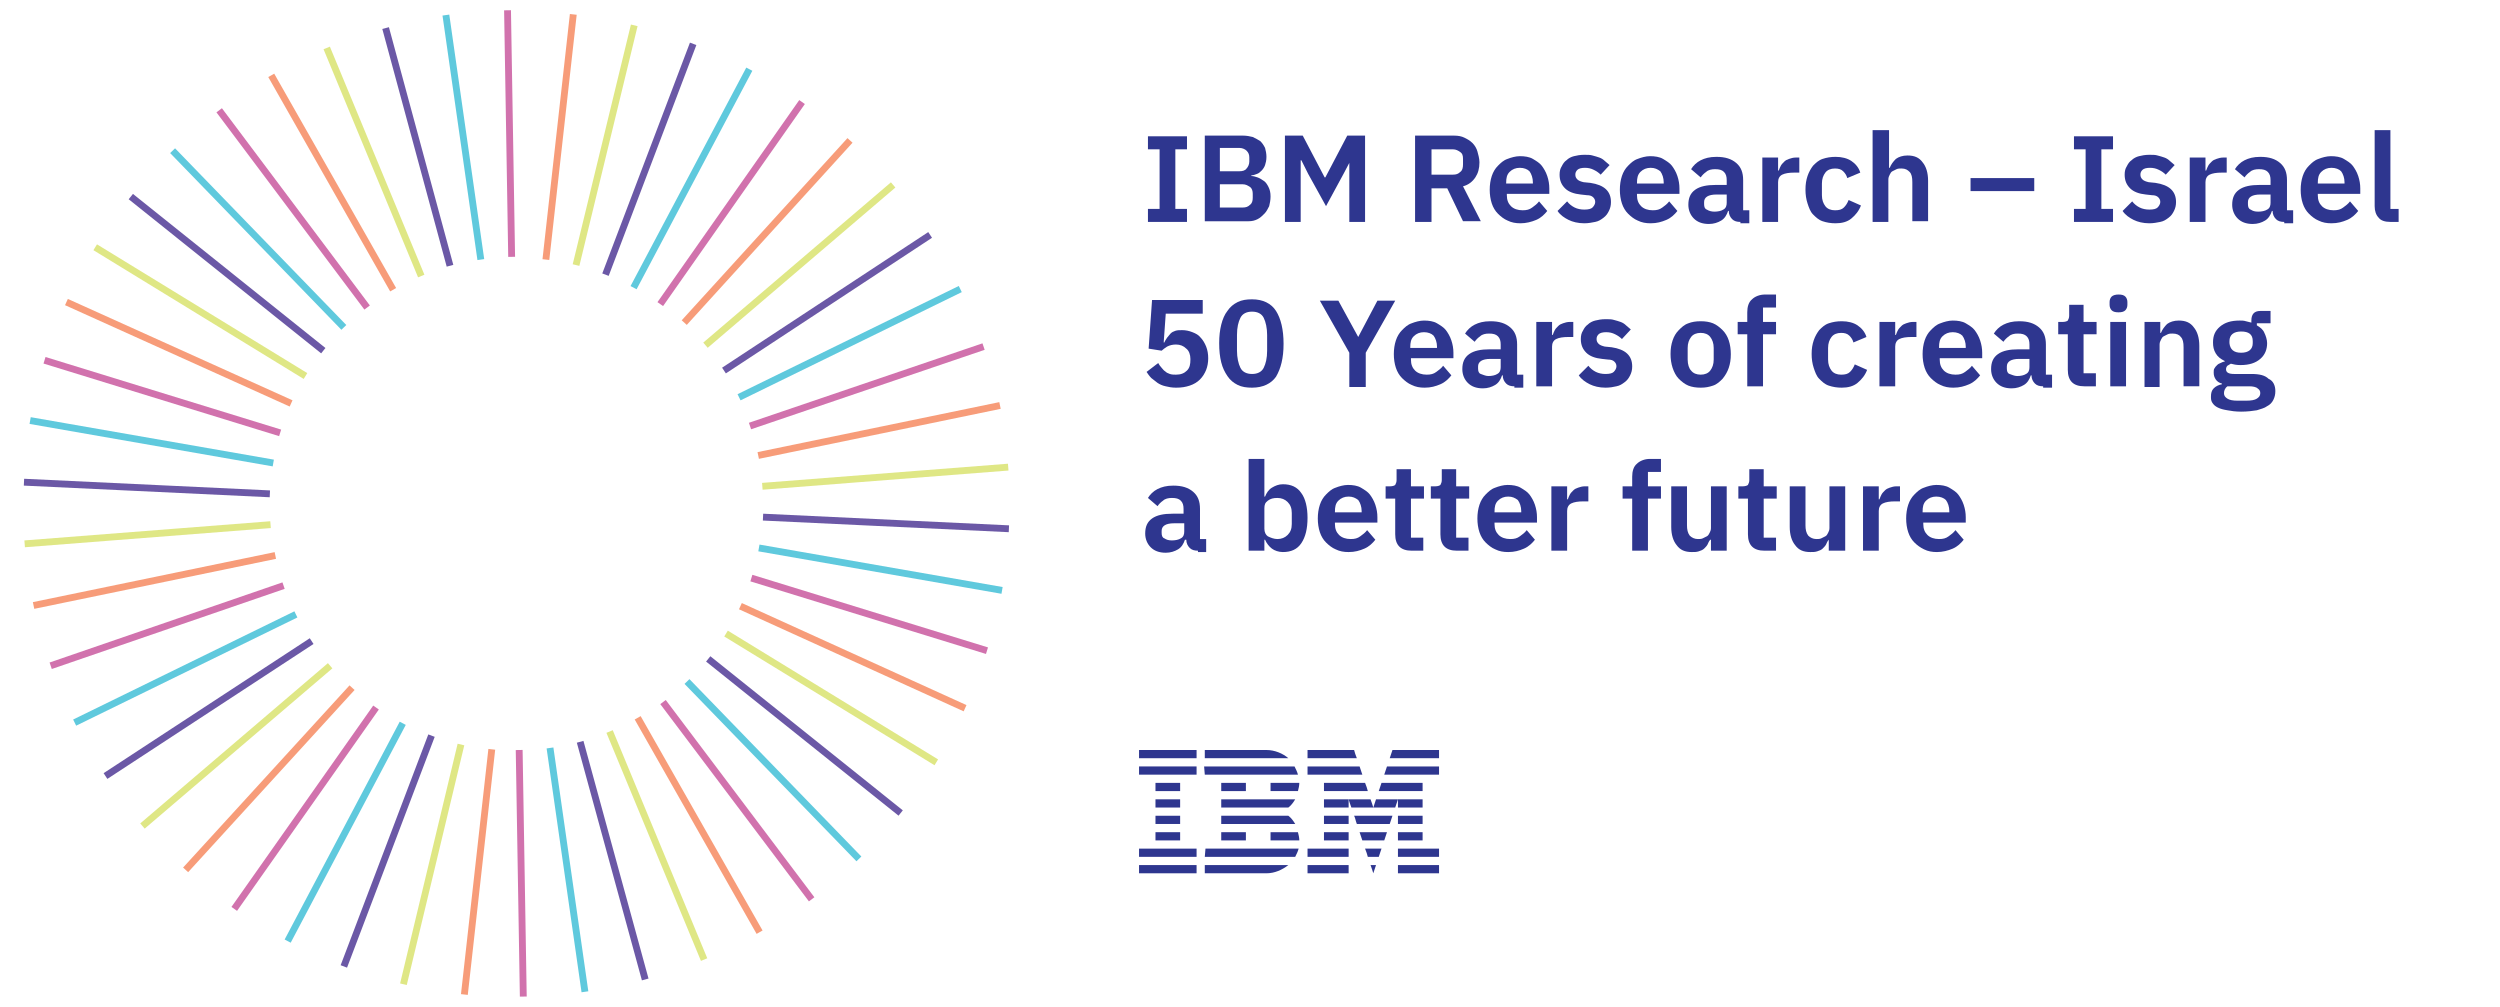 <?xml version="1.0" encoding="utf-8"?>
<!-- Generator: Adobe Illustrator 24.0.0, SVG Export Plug-In . SVG Version: 6.00 Build 0)  -->
<svg version="1.1" id="Layer_2_1_" xmlns="http://www.w3.org/2000/svg" xmlns:xlink="http://www.w3.org/1999/xlink" x="0px" y="0px"
	 viewBox="0 0 365 147" style="enable-background:new 0 0 365 147;" xml:space="preserve">
<style type="text/css">
	.st0{fill:#2E368F;}
	.st1{fill:none;stroke:#D172AD;stroke-width:1;stroke-miterlimit:10;}
	.st2{fill:none;stroke:#5FC9DD;stroke-width:1;stroke-miterlimit:10;}
	.st3{fill:none;stroke:#6B58A6;stroke-width:1;stroke-miterlimit:10;}
	.st4{fill:none;stroke:#DFE785;stroke-width:1;stroke-miterlimit:10;}
	.st5{fill:none;stroke:#F79C79;stroke-width:1;stroke-miterlimit:10;}
</style>
<g>
	<g>
		<path class="st0" d="M193.3,114.3v1.2h6.4c-0.1-0.4-0.2-0.7-0.4-1.2H193.3z"/>
		<polygon class="st0" points="207.7,115.5 207.7,114.3 201.7,114.3 201.3,115.5 		"/>
		<path class="st0" d="M200.1,116.7h-3.2c0,0,0.3,1,0.4,1.2h3.2C200.5,117.9,200.2,116.9,200.1,116.7z"/>
		<polygon class="st0" points="203.7,117.9 204.1,116.7 200.9,116.7 200.5,117.9 		"/>
		<path class="st0" d="M198.1,120.3h4.8l0.4-1.2h-5.6C197.9,119.5,197.9,119.8,198.1,120.3z"/>
		<rect x="193.3" y="121.5" class="st0" width="3.6" height="1.2"/>
		<rect x="204.1" y="121.5" class="st0" width="3.6" height="1.2"/>
		<rect x="193.3" y="119.1" class="st0" width="3.6" height="1.2"/>
		<rect x="204.1" y="119.1" class="st0" width="3.6" height="1.2"/>
		<rect x="193.3" y="116.7" class="st0" width="3.6" height="1.2"/>
		<rect x="204.1" y="116.7" class="st0" width="3.6" height="1.2"/>
		<rect x="190.9" y="123.9" class="st0" width="6" height="1.2"/>
		<rect x="190.9" y="126.3" class="st0" width="6" height="1.2"/>
		<rect x="178.3" y="121.5" class="st0" width="3.6" height="1.2"/>
		<rect x="178.3" y="114.3" class="st0" width="3.6" height="1.2"/>
		<rect x="168.7" y="121.5" class="st0" width="3.6" height="1.2"/>
		<rect x="168.7" y="119.1" class="st0" width="3.6" height="1.2"/>
		<rect x="168.7" y="116.7" class="st0" width="3.6" height="1.2"/>
		<rect x="168.7" y="114.3" class="st0" width="3.6" height="1.2"/>
		<rect x="166.3" y="123.9" class="st0" width="8.4" height="1.2"/>
		<rect x="166.3" y="126.3" class="st0" width="8.4" height="1.2"/>
		<rect x="166.3" y="109.5" class="st0" width="8.4" height="1.2"/>
		<rect x="166.3" y="111.9" class="st0" width="8.4" height="1.2"/>
		<path class="st0" d="M190.9,109.5v1.2h7.2c-0.2-0.5-0.3-0.8-0.4-1.2H190.9z"/>
		<path class="st0" d="M190.9,111.9v1.2h8c-0.2-0.6-0.2-0.6-0.4-1.2H190.9z"/>
		<polygon class="st0" points="210.1,109.5 203.3,109.5 202.9,110.7 210.1,110.7 		"/>
		<polygon class="st0" points="210.1,113.1 210.1,111.9 202.5,111.9 202.1,113.1 		"/>
		<rect x="204.1" y="123.9" class="st0" width="6" height="1.2"/>
		<rect x="204.1" y="126.3" class="st0" width="6" height="1.2"/>
		<path class="st0" d="M200.5,127.5l0.4-1.2h-0.8C200.2,126.5,200.5,127.5,200.5,127.5z"/>
		<path class="st0" d="M199.7,125.1h1.6l0.4-1.2h-2.4C199.5,124.4,199.6,124.7,199.7,125.1z"/>
		<path class="st0" d="M198.9,122.7h3.2l0.4-1.2h-4C198.7,122.1,198.7,122.1,198.9,122.7z"/>
		<g>
			<path class="st0" d="M188.1,119.1h-9.8v1.2h10.8C188.8,119.8,188.5,119.4,188.1,119.1z"/>
			<path class="st0" d="M185.5,122.7h4.2c0-0.4-0.1-0.8-0.2-1.2h-4V122.7z"/>
			<path class="st0" d="M175.9,125.1h13.2c0.2-0.4,0.4-0.8,0.5-1.2H176L175.9,125.1L175.9,125.1z"/>
			<path class="st0" d="M175.9,127.5h9c1.2,0,2.3-0.5,3.2-1.2h-12.2V127.5z"/>
		</g>
		<g>
			<path class="st0" d="M178.3,117.9h9.8c0.4-0.3,0.7-0.7,1-1.2h-10.8V117.9z"/>
			<path class="st0" d="M185.5,115.5h4c0.1-0.4,0.2-0.8,0.2-1.2h-4.2V115.5z"/>
			<path class="st0" d="M175.9,109.5v1.2h12.2c-0.8-0.7-2-1.2-3.2-1.2H175.9z"/>
			<path class="st0" d="M175.9,113.1h13.6c-0.1-0.4-0.3-0.8-0.5-1.2h-13.2L175.9,113.1L175.9,113.1z"/>
		</g>
	</g>
</g>
<g>
	<g>
		<g>
			<line class="st1" x1="74.1" y1="1.5" x2="74.7" y2="37.5"/>
			<line class="st1" x1="75.8" y1="109.5" x2="76.4" y2="145.5"/>
		</g>
		<g>
			<line class="st1" x1="32" y1="16.1" x2="53.6" y2="44.9"/>
			<line class="st1" x1="96.8" y1="102.5" x2="118.5" y2="131.3"/>
		</g>
		<g>
			<line class="st1" x1="6.5" y1="52.6" x2="40.9" y2="63.2"/>
			<line class="st1" x1="109.7" y1="84.4" x2="144.1" y2="95"/>
		</g>
		<g>
			<line class="st1" x1="7.4" y1="97.2" x2="41.4" y2="85.5"/>
			<line class="st1" x1="109.5" y1="62.2" x2="143.6" y2="50.6"/>
		</g>
		<g>
			<line class="st1" x1="34.2" y1="132.7" x2="54.9" y2="103.3"/>
			<line class="st1" x1="96.4" y1="44.4" x2="117.1" y2="14.9"/>
		</g>
	</g>
	<g>
		<g>
			<line class="st2" x1="65.1" y1="2.2" x2="70.2" y2="37.9"/>
			<line class="st2" x1="80.3" y1="109.2" x2="85.4" y2="144.8"/>
		</g>
		<g>
			<line class="st2" x1="25.2" y1="22" x2="50.2" y2="47.8"/>
			<line class="st2" x1="100.3" y1="99.5" x2="125.4" y2="125.4"/>
		</g>
		<g>
			<line class="st2" x1="4.4" y1="61.4" x2="39.9" y2="67.6"/>
			<line class="st2" x1="110.8" y1="80" x2="146.3" y2="86.2"/>
		</g>
		<g>
			<line class="st2" x1="10.9" y1="105.5" x2="43.2" y2="89.7"/>
			<line class="st2" x1="107.9" y1="58" x2="140.2" y2="42.2"/>
		</g>
		<g>
			<line class="st2" x1="42" y1="137.4" x2="58.8" y2="105.6"/>
			<line class="st2" x1="92.5" y1="42" x2="109.4" y2="10.1"/>
		</g>
	</g>
	<g>
		<g>
			<line class="st3" x1="56.3" y1="4.1" x2="65.7" y2="38.8"/>
			<line class="st3" x1="84.7" y1="108.3" x2="94.2" y2="143"/>
		</g>
		<g>
			<line class="st3" x1="19.1" y1="28.7" x2="47.2" y2="51.2"/>
			<line class="st3" x1="103.4" y1="96.2" x2="131.5" y2="118.7"/>
		</g>
		<g>
			<line class="st3" x1="3.5" y1="70.4" x2="39.4" y2="72.1"/>
			<line class="st3" x1="111.4" y1="75.5" x2="147.3" y2="77.2"/>
		</g>
		<g>
			<line class="st3" x1="15.4" y1="113.3" x2="45.5" y2="93.6"/>
			<line class="st3" x1="105.7" y1="54.1" x2="135.8" y2="34.3"/>
		</g>
		<g>
			<line class="st3" x1="50.2" y1="141.1" x2="63" y2="107.4"/>
			<line class="st3" x1="88.4" y1="40.1" x2="101.2" y2="6.4"/>
		</g>
	</g>
	<g>
		<g>
			<line class="st4" x1="47.7" y1="7" x2="61.5" y2="40.3"/>
			<line class="st4" x1="89" y1="106.8" x2="102.8" y2="140.1"/>
		</g>
		<g>
			<line class="st4" x1="13.9" y1="36.1" x2="44.6" y2="54.9"/>
			<line class="st4" x1="106" y1="92.5" x2="136.7" y2="111.3"/>
		</g>
		<g>
			<line class="st4" x1="3.6" y1="79.4" x2="39.5" y2="76.6"/>
			<line class="st4" x1="111.3" y1="71" x2="147.2" y2="68.2"/>
		</g>
		<g>
			<line class="st4" x1="20.8" y1="120.6" x2="48.2" y2="97.2"/>
			<line class="st4" x1="103" y1="50.4" x2="130.4" y2="27"/>
		</g>
		<g>
			<line class="st4" x1="58.9" y1="143.7" x2="67.3" y2="108.7"/>
			<line class="st4" x1="84.1" y1="38.7" x2="92.6" y2="3.7"/>
		</g>
	</g>
	<g>
		<g>
			<line class="st5" x1="39.6" y1="11" x2="57.4" y2="42.3"/>
			<line class="st5" x1="93.1" y1="104.8" x2="110.9" y2="136.1"/>
		</g>
		<g>
			<line class="st5" x1="9.7" y1="44.1" x2="42.5" y2="58.9"/>
			<line class="st5" x1="108.1" y1="88.5" x2="140.9" y2="103.4"/>
		</g>
		<g>
			<line class="st5" x1="4.9" y1="88.4" x2="40.2" y2="81.1"/>
			<line class="st5" x1="110.7" y1="66.5" x2="146" y2="59.2"/>
		</g>
		<g>
			<line class="st5" x1="27.1" y1="127" x2="51.4" y2="100.4"/>
			<line class="st5" x1="99.9" y1="47.1" x2="124.1" y2="20.5"/>
		</g>
		<g>
			<line class="st5" x1="67.8" y1="145.2" x2="71.8" y2="109.4"/>
			<line class="st5" x1="79.7" y1="37.9" x2="83.7" y2="2.1"/>
		</g>
	</g>
</g>
<g>
	<path class="st0" d="M167.6,32.4v-1.9h1.7v-8.7h-1.7v-1.9h5.7v1.9h-1.7v8.7h1.7v1.9H167.6z"/>
	<path class="st0" d="M175.7,19.8h5.8c0.5,0,1,0.1,1.4,0.2c0.4,0.2,0.8,0.4,1.1,0.6c0.3,0.3,0.5,0.6,0.7,1c0.1,0.4,0.2,0.8,0.2,1.3
		s-0.1,0.9-0.2,1.2s-0.3,0.6-0.5,0.8c-0.2,0.2-0.4,0.4-0.7,0.5c-0.3,0.1-0.5,0.2-0.8,0.2v0.1c0.3,0,0.6,0.1,0.9,0.2
		c0.3,0.1,0.6,0.3,0.9,0.5c0.3,0.2,0.5,0.5,0.7,0.9c0.2,0.4,0.3,0.8,0.3,1.4c0,0.5-0.1,1-0.2,1.4c-0.2,0.4-0.4,0.8-0.7,1.1
		c-0.3,0.3-0.6,0.6-1,0.8c-0.4,0.2-0.8,0.3-1.3,0.3h-6.4V19.8z M178.1,25h2.9c0.4,0,0.8-0.1,1-0.4c0.2-0.2,0.4-0.6,0.4-1v-0.6
		c0-0.4-0.1-0.7-0.4-1c-0.2-0.2-0.6-0.4-1-0.4h-2.9V25z M178.1,30.3h3.3c0.5,0,0.8-0.1,1.1-0.4c0.3-0.2,0.4-0.6,0.4-1v-0.6
		c0-0.4-0.1-0.8-0.4-1c-0.3-0.2-0.6-0.4-1.1-0.4h-3.3V30.3z"/>
	<path class="st0" d="M197.2,23.4L197.2,23.4l-1,1.9l-2.6,4.8l-2.6-4.7l-1-2h-0.1v9h-2.3V19.8h2.6l3.2,6.1h0.1l3.2-6.1h2.6v12.6
		h-2.3V23.4z"/>
	<path class="st0" d="M209,32.4h-2.4V19.8h5.7c0.6,0,1.1,0.1,1.5,0.3s0.8,0.4,1.2,0.8c0.3,0.3,0.6,0.8,0.7,1.2s0.3,1,0.3,1.6
		c0,0.9-0.2,1.6-0.6,2.2c-0.4,0.6-1,1.1-1.8,1.3l2.6,5.1h-2.6l-2.3-4.8H209V32.4z M212.1,25.5c0.5,0,0.8-0.1,1.1-0.4
		c0.3-0.2,0.4-0.6,0.4-1.1v-0.8c0-0.5-0.1-0.8-0.4-1c-0.3-0.2-0.6-0.4-1.1-0.4H209v3.7H212.1z"/>
	<path class="st0" d="M222,32.6c-0.7,0-1.3-0.1-1.9-0.4c-0.5-0.2-1-0.6-1.4-1c-0.4-0.4-0.7-0.9-0.9-1.5s-0.3-1.3-0.3-2
		c0-0.7,0.1-1.4,0.3-2s0.5-1.1,0.9-1.5c0.4-0.4,0.8-0.8,1.4-1c0.5-0.2,1.2-0.4,1.8-0.4c0.7,0,1.4,0.1,1.9,0.4s1,0.6,1.3,1
		c0.3,0.4,0.6,0.9,0.8,1.5c0.2,0.6,0.3,1.2,0.3,1.8v0.8h-6.2v0.2c0,0.7,0.2,1.2,0.6,1.6s1,0.6,1.7,0.6c0.6,0,1-0.1,1.4-0.4
		s0.7-0.5,1-0.9l1.2,1.4c-0.4,0.5-0.9,1-1.6,1.3S222.8,32.6,222,32.6z M221.9,24.5c-0.6,0-1.1,0.2-1.5,0.6c-0.4,0.4-0.5,0.9-0.5,1.6
		v0.1h3.9v-0.2c0-0.6-0.2-1.2-0.5-1.6C223,24.7,222.5,24.5,221.9,24.5z"/>
	<path class="st0" d="M231.3,32.6c-0.9,0-1.7-0.2-2.3-0.5c-0.6-0.3-1.2-0.7-1.6-1.3l1.4-1.4c0.3,0.4,0.7,0.7,1.1,0.9
		s0.9,0.3,1.4,0.3c0.6,0,1-0.1,1.2-0.3c0.2-0.2,0.4-0.5,0.4-0.8c0-0.3-0.1-0.5-0.3-0.7c-0.2-0.2-0.5-0.3-0.9-0.3l-0.9-0.1
		c-1-0.1-1.8-0.4-2.3-0.9c-0.5-0.5-0.8-1.1-0.8-2c0-0.5,0.1-0.9,0.3-1.2c0.2-0.4,0.4-0.7,0.7-0.9c0.3-0.3,0.7-0.5,1.1-0.6
		c0.4-0.1,0.9-0.2,1.5-0.2c0.5,0,0.9,0,1.2,0.1c0.4,0.1,0.7,0.2,1,0.3s0.6,0.3,0.8,0.5s0.5,0.4,0.7,0.6l-1.3,1.4
		c-0.3-0.3-0.6-0.5-1-0.7s-0.8-0.3-1.3-0.3c-0.5,0-0.9,0.1-1.1,0.3c-0.2,0.2-0.3,0.4-0.3,0.7c0,0.3,0.1,0.5,0.3,0.7
		c0.2,0.2,0.5,0.3,0.9,0.4l1,0.1c2,0.3,3,1.2,3,2.8c0,0.5-0.1,0.9-0.3,1.3c-0.2,0.4-0.4,0.7-0.8,1s-0.7,0.5-1.2,0.6
		C232.4,32.5,231.9,32.6,231.3,32.6z"/>
	<path class="st0" d="M241,32.6c-0.7,0-1.3-0.1-1.9-0.4c-0.5-0.2-1-0.6-1.4-1c-0.4-0.4-0.7-0.9-0.9-1.5s-0.3-1.3-0.3-2
		c0-0.7,0.1-1.4,0.3-2c0.2-0.6,0.5-1.1,0.9-1.5c0.4-0.4,0.8-0.8,1.4-1c0.5-0.2,1.2-0.4,1.8-0.4c0.7,0,1.4,0.1,1.9,0.4s1,0.6,1.3,1
		c0.3,0.4,0.6,0.9,0.8,1.5c0.2,0.6,0.3,1.2,0.3,1.8v0.8H239v0.2c0,0.7,0.2,1.2,0.6,1.6c0.4,0.4,1,0.6,1.7,0.6c0.6,0,1-0.1,1.4-0.4
		s0.7-0.5,1-0.9l1.2,1.4c-0.4,0.5-0.9,1-1.6,1.3S241.9,32.6,241,32.6z M241,24.5c-0.6,0-1.1,0.2-1.5,0.6c-0.4,0.4-0.5,0.9-0.5,1.6
		v0.1h3.9v-0.2c0-0.6-0.2-1.2-0.5-1.6C242,24.7,241.6,24.5,241,24.5z"/>
	<path class="st0" d="M254.1,32.4c-0.5,0-0.9-0.1-1.2-0.4s-0.5-0.7-0.5-1.2h-0.1c-0.2,0.6-0.5,1.1-1,1.4c-0.5,0.3-1.1,0.5-1.8,0.5
		c-1,0-1.7-0.3-2.2-0.8c-0.5-0.5-0.8-1.2-0.8-2c0-1,0.3-1.7,1-2.2c0.7-0.5,1.7-0.7,3-0.7h1.6v-0.7c0-0.5-0.1-0.9-0.4-1.2
		c-0.3-0.3-0.7-0.4-1.3-0.4c-0.5,0-1,0.1-1.3,0.4c-0.3,0.2-0.6,0.5-0.8,0.8l-1.4-1.2c0.3-0.5,0.8-1,1.4-1.3c0.6-0.3,1.3-0.5,2.3-0.5
		c1.3,0,2.2,0.3,2.9,0.9s1,1.4,1,2.5v4.4h0.9v1.9H254.1z M250.3,30.9c0.5,0,1-0.1,1.3-0.3c0.4-0.2,0.5-0.6,0.5-1v-1.2h-1.5
		c-1.2,0-1.8,0.4-1.8,1.1v0.3c0,0.4,0.1,0.7,0.4,0.8C249.5,30.8,249.9,30.9,250.3,30.9z"/>
	<path class="st0" d="M257.3,32.4V23h2.3v1.9h0.1c0.1-0.3,0.2-0.5,0.3-0.7c0.1-0.2,0.3-0.4,0.5-0.6c0.2-0.2,0.4-0.3,0.7-0.4
		c0.3-0.1,0.6-0.2,1-0.2h0.5v2.2H262c-0.8,0-1.4,0.1-1.8,0.3c-0.4,0.2-0.6,0.6-0.6,1.1v5.8H257.3z"/>
	<path class="st0" d="M268,32.6c-0.7,0-1.3-0.1-1.9-0.3s-1-0.6-1.4-1c-0.4-0.4-0.6-1-0.8-1.6c-0.2-0.6-0.3-1.3-0.3-2
		c0-0.8,0.1-1.4,0.3-2c0.2-0.6,0.5-1.1,0.8-1.5c0.4-0.4,0.8-0.8,1.4-1s1.2-0.3,1.9-0.3c0.9,0,1.7,0.2,2.3,0.6s1.1,1,1.3,1.7
		l-1.9,0.8c-0.1-0.4-0.3-0.7-0.6-1c-0.3-0.3-0.7-0.4-1.2-0.4c-0.6,0-1.1,0.2-1.4,0.6c-0.3,0.4-0.5,0.9-0.5,1.6v1.7
		c0,0.7,0.2,1.2,0.5,1.6c0.3,0.4,0.8,0.6,1.4,0.6c0.6,0,1-0.1,1.3-0.4c0.3-0.3,0.5-0.6,0.7-1.1l1.8,0.8c-0.3,0.8-0.8,1.4-1.4,1.9
		C269.7,32.4,268.9,32.6,268,32.6z"/>
	<path class="st0" d="M273.5,19h2.3v5.5h0.1c0.2-0.5,0.5-0.9,0.9-1.3c0.4-0.3,1-0.5,1.7-0.5c1,0,1.7,0.3,2.2,1
		c0.5,0.6,0.8,1.5,0.8,2.7v5.9h-2.3v-5.7c0-0.7-0.1-1.2-0.4-1.5s-0.6-0.5-1.2-0.5c-0.2,0-0.5,0-0.7,0.1c-0.2,0.1-0.4,0.2-0.6,0.3
		c-0.2,0.1-0.3,0.3-0.4,0.5c-0.1,0.2-0.2,0.4-0.2,0.7v6.2h-2.3V19z"/>
	<path class="st0" d="M287.7,27.9v-1.9h9.3v1.9H287.7z"/>
	<path class="st0" d="M302.8,32.4v-1.9h1.7v-8.7h-1.7v-1.9h5.7v1.9h-1.7v8.7h1.7v1.9H302.8z"/>
	<path class="st0" d="M313.8,32.6c-0.9,0-1.7-0.2-2.3-0.5c-0.6-0.3-1.2-0.7-1.6-1.3l1.4-1.4c0.3,0.4,0.7,0.7,1.1,0.9
		s0.9,0.3,1.4,0.3c0.6,0,1-0.1,1.2-0.3c0.2-0.2,0.4-0.5,0.4-0.8c0-0.3-0.1-0.5-0.3-0.7c-0.2-0.2-0.5-0.3-0.9-0.3l-0.9-0.1
		c-1-0.1-1.8-0.4-2.3-0.9c-0.5-0.5-0.8-1.1-0.8-2c0-0.5,0.1-0.9,0.3-1.2c0.2-0.4,0.4-0.7,0.7-0.9c0.3-0.3,0.7-0.5,1.1-0.6
		c0.4-0.1,0.9-0.2,1.5-0.2c0.5,0,0.9,0,1.2,0.1c0.4,0.1,0.7,0.2,1,0.3s0.6,0.3,0.8,0.5s0.5,0.4,0.7,0.6l-1.3,1.4
		c-0.3-0.3-0.6-0.5-1-0.7s-0.8-0.3-1.3-0.3c-0.5,0-0.9,0.1-1.1,0.3c-0.2,0.2-0.3,0.4-0.3,0.7c0,0.3,0.1,0.5,0.3,0.7
		c0.2,0.2,0.5,0.3,0.9,0.4l1,0.1c2,0.3,3,1.2,3,2.8c0,0.5-0.1,0.9-0.3,1.3c-0.2,0.4-0.4,0.7-0.8,1s-0.7,0.5-1.2,0.6
		C314.9,32.5,314.4,32.6,313.8,32.6z"/>
	<path class="st0" d="M319.7,32.4V23h2.3v1.9h0.1c0.1-0.3,0.2-0.5,0.3-0.7c0.1-0.2,0.3-0.4,0.5-0.6c0.2-0.2,0.4-0.3,0.7-0.4
		s0.6-0.2,1-0.2h0.5v2.2h-0.7c-0.8,0-1.4,0.1-1.8,0.3c-0.4,0.2-0.6,0.6-0.6,1.1v5.8H319.7z"/>
	<path class="st0" d="M333.5,32.4c-0.5,0-0.9-0.1-1.2-0.4s-0.5-0.7-0.5-1.2h-0.1c-0.2,0.6-0.5,1.1-1,1.4c-0.5,0.3-1.1,0.5-1.8,0.5
		c-1,0-1.7-0.3-2.2-0.8c-0.5-0.5-0.8-1.2-0.8-2c0-1,0.3-1.7,1-2.2c0.7-0.5,1.7-0.7,3-0.7h1.6v-0.7c0-0.5-0.1-0.9-0.4-1.2
		c-0.3-0.3-0.7-0.4-1.3-0.4c-0.5,0-1,0.1-1.3,0.4c-0.3,0.2-0.6,0.5-0.8,0.8l-1.4-1.2c0.3-0.5,0.8-1,1.4-1.3c0.6-0.3,1.3-0.5,2.3-0.5
		c1.3,0,2.2,0.3,2.9,0.9s1,1.4,1,2.5v4.4h0.9v1.9H333.5z M329.7,30.9c0.5,0,1-0.1,1.3-0.3c0.4-0.2,0.5-0.6,0.5-1v-1.2h-1.5
		c-1.2,0-1.8,0.4-1.8,1.1v0.3c0,0.4,0.1,0.7,0.4,0.8C328.9,30.8,329.2,30.9,329.7,30.9z"/>
	<path class="st0" d="M340.4,32.6c-0.7,0-1.3-0.1-1.9-0.4c-0.5-0.2-1-0.6-1.4-1c-0.4-0.4-0.7-0.9-0.9-1.5s-0.3-1.3-0.3-2
		c0-0.7,0.1-1.4,0.3-2s0.5-1.1,0.9-1.5c0.4-0.4,0.8-0.8,1.4-1c0.5-0.2,1.2-0.4,1.8-0.4c0.7,0,1.4,0.1,1.9,0.4s1,0.6,1.3,1
		c0.3,0.4,0.6,0.9,0.8,1.5c0.2,0.6,0.3,1.2,0.3,1.8v0.8h-6.2v0.2c0,0.7,0.2,1.2,0.6,1.6s1,0.6,1.7,0.6c0.6,0,1-0.1,1.4-0.4
		s0.7-0.5,1-0.9l1.2,1.4c-0.4,0.5-0.9,1-1.6,1.3S341.3,32.6,340.4,32.6z M340.4,24.5c-0.6,0-1.1,0.2-1.5,0.6
		c-0.4,0.4-0.5,0.9-0.5,1.6v0.1h3.9v-0.2c0-0.6-0.2-1.2-0.5-1.6C341.5,24.7,341,24.5,340.4,24.5z"/>
	<path class="st0" d="M349,32.4c-0.8,0-1.4-0.2-1.7-0.6c-0.4-0.4-0.6-1-0.6-1.7V19h2.3v11.5h1.2v1.9H349z"/>
	<path class="st0" d="M175.9,45.8h-5.7l-0.3,4.2h0.1c0.1-0.3,0.3-0.5,0.4-0.7c0.2-0.2,0.3-0.4,0.5-0.6c0.2-0.2,0.4-0.3,0.7-0.4
		c0.3-0.1,0.6-0.1,1-0.1c0.5,0,1,0.1,1.5,0.3c0.5,0.2,0.9,0.4,1.2,0.8c0.3,0.3,0.6,0.8,0.8,1.3c0.2,0.5,0.3,1.1,0.3,1.7
		c0,0.6-0.1,1.2-0.3,1.7c-0.2,0.5-0.5,1-0.9,1.4c-0.4,0.4-0.9,0.7-1.5,0.9c-0.6,0.2-1.2,0.3-2,0.3c-0.6,0-1.1-0.1-1.5-0.2
		c-0.5-0.1-0.9-0.3-1.2-0.5c-0.3-0.2-0.6-0.5-0.9-0.7c-0.3-0.3-0.5-0.6-0.7-0.9l1.7-1.3c0.1,0.2,0.3,0.5,0.5,0.7
		c0.2,0.2,0.3,0.4,0.5,0.5c0.2,0.2,0.4,0.3,0.7,0.4c0.3,0.1,0.6,0.1,0.9,0.1c0.7,0,1.2-0.2,1.6-0.6c0.4-0.4,0.5-0.9,0.5-1.6v-0.1
		c0-0.6-0.2-1.2-0.6-1.5c-0.4-0.4-0.9-0.6-1.5-0.6c-0.5,0-0.9,0.1-1.3,0.3c-0.3,0.2-0.6,0.4-0.8,0.6l-1.9-0.3l0.5-7.1h7.4V45.8z"/>
	<path class="st0" d="M182.8,56.6c-0.8,0-1.5-0.1-2.1-0.4s-1.1-0.7-1.5-1.3c-0.4-0.6-0.7-1.2-0.9-2c-0.2-0.8-0.3-1.7-0.3-2.8
		c0-1,0.1-1.9,0.3-2.7s0.5-1.5,0.9-2c0.4-0.6,0.9-1,1.5-1.3s1.3-0.4,2.1-0.4c1.6,0,2.8,0.6,3.5,1.7s1.1,2.7,1.1,4.8
		c0,2.1-0.4,3.6-1.1,4.8C185.6,56,184.4,56.6,182.8,56.6z M182.8,54.6c0.8,0,1.4-0.3,1.7-0.9c0.3-0.6,0.5-1.4,0.5-2.5v-2.3
		c0-1-0.2-1.9-0.5-2.5c-0.3-0.6-0.9-0.9-1.7-0.9c-0.8,0-1.4,0.3-1.7,0.9s-0.5,1.4-0.5,2.5v2.3c0,1,0.2,1.9,0.5,2.5
		S182,54.6,182.8,54.6z"/>
	<path class="st0" d="M197,56.4v-4.9l-4.3-7.6h2.7l2.9,5.3h0l2.8-5.3h2.6l-4.3,7.6v5H197z"/>
	<path class="st0" d="M208,56.6c-0.7,0-1.3-0.1-1.9-0.4c-0.5-0.2-1-0.6-1.4-1c-0.4-0.4-0.7-0.9-0.9-1.5s-0.3-1.3-0.3-2
		c0-0.7,0.1-1.4,0.3-2s0.5-1.1,0.9-1.5c0.4-0.4,0.8-0.8,1.4-1c0.5-0.2,1.2-0.4,1.8-0.4c0.7,0,1.4,0.1,1.9,0.4s1,0.6,1.3,1
		c0.3,0.4,0.6,0.9,0.8,1.5c0.2,0.6,0.3,1.2,0.3,1.8v0.8h-6.2v0.2c0,0.7,0.2,1.2,0.6,1.6s1,0.6,1.7,0.6c0.6,0,1-0.1,1.4-0.4
		s0.7-0.5,1-0.9l1.2,1.4c-0.4,0.5-0.9,1-1.6,1.3S208.9,56.6,208,56.6z M207.9,48.5c-0.6,0-1.1,0.2-1.5,0.6c-0.4,0.4-0.5,0.9-0.5,1.6
		v0.1h3.9v-0.2c0-0.6-0.2-1.2-0.5-1.6C209,48.7,208.5,48.5,207.9,48.5z"/>
	<path class="st0" d="M221.1,56.4c-0.5,0-0.9-0.1-1.2-0.4s-0.5-0.7-0.5-1.2h-0.1c-0.2,0.6-0.5,1.1-1,1.4c-0.5,0.3-1.1,0.5-1.8,0.5
		c-1,0-1.7-0.3-2.2-0.8c-0.5-0.5-0.8-1.2-0.8-2c0-1,0.3-1.7,1-2.2c0.7-0.5,1.7-0.7,3-0.7h1.6v-0.7c0-0.5-0.1-0.9-0.4-1.2
		c-0.3-0.3-0.7-0.4-1.3-0.4c-0.5,0-1,0.1-1.3,0.4c-0.3,0.2-0.6,0.5-0.8,0.8l-1.4-1.2c0.3-0.5,0.8-1,1.4-1.3c0.6-0.3,1.3-0.5,2.3-0.5
		c1.3,0,2.2,0.3,2.9,0.9c0.7,0.6,1,1.4,1,2.5v4.4h0.9v1.9H221.1z M217.3,54.9c0.5,0,1-0.1,1.3-0.3c0.4-0.2,0.5-0.6,0.5-1v-1.2h-1.5
		c-1.2,0-1.8,0.4-1.8,1.1v0.3c0,0.4,0.1,0.7,0.4,0.8S216.9,54.9,217.3,54.9z"/>
	<path class="st0" d="M224.3,56.4V47h2.3v1.9h0.1c0.1-0.3,0.2-0.5,0.3-0.7c0.1-0.2,0.3-0.4,0.5-0.6c0.2-0.2,0.4-0.3,0.7-0.4
		s0.6-0.2,1-0.2h0.5v2.2h-0.7c-0.8,0-1.4,0.1-1.8,0.3c-0.4,0.2-0.6,0.6-0.6,1.1v5.8H224.3z"/>
	<path class="st0" d="M234.4,56.6c-0.9,0-1.7-0.2-2.3-0.5c-0.6-0.3-1.2-0.7-1.6-1.3l1.4-1.4c0.3,0.4,0.7,0.7,1.1,0.9
		s0.9,0.3,1.4,0.3c0.6,0,1-0.1,1.2-0.3c0.2-0.2,0.4-0.5,0.4-0.8c0-0.3-0.1-0.5-0.3-0.7c-0.2-0.2-0.5-0.3-0.9-0.3l-0.9-0.1
		c-1-0.1-1.8-0.4-2.3-0.9c-0.5-0.5-0.8-1.1-0.8-2c0-0.5,0.1-0.9,0.3-1.2c0.2-0.4,0.4-0.7,0.7-0.9c0.3-0.3,0.7-0.5,1.1-0.6
		c0.4-0.1,0.9-0.2,1.5-0.2c0.5,0,0.9,0,1.2,0.1c0.4,0.1,0.7,0.2,1,0.3s0.6,0.3,0.8,0.5s0.5,0.4,0.7,0.6l-1.3,1.4
		c-0.3-0.3-0.6-0.5-1-0.7s-0.8-0.3-1.3-0.3c-0.5,0-0.9,0.1-1.1,0.3c-0.2,0.2-0.3,0.4-0.3,0.7c0,0.3,0.1,0.5,0.3,0.7
		c0.2,0.2,0.5,0.3,0.9,0.4l1,0.1c2,0.3,3,1.2,3,2.8c0,0.5-0.1,0.9-0.3,1.3c-0.2,0.4-0.4,0.7-0.8,1s-0.7,0.5-1.2,0.6
		C235.6,56.5,235,56.6,234.4,56.6z"/>
	<path class="st0" d="M248.3,56.6c-0.7,0-1.3-0.1-1.8-0.3c-0.5-0.2-1-0.6-1.4-1c-0.4-0.4-0.7-1-0.9-1.6s-0.3-1.3-0.3-2
		c0-0.8,0.1-1.4,0.3-2s0.5-1.1,0.9-1.5c0.4-0.4,0.8-0.8,1.4-1c0.5-0.2,1.1-0.3,1.8-0.3s1.3,0.1,1.8,0.3s1,0.6,1.4,1
		c0.4,0.4,0.7,0.9,0.9,1.5s0.3,1.3,0.3,2c0,0.8-0.1,1.4-0.3,2s-0.5,1.1-0.9,1.6c-0.4,0.4-0.8,0.8-1.4,1S249,56.6,248.3,56.6z
		 M248.3,54.7c0.6,0,1.1-0.2,1.4-0.6c0.3-0.4,0.5-0.9,0.5-1.6v-1.7c0-0.7-0.2-1.2-0.5-1.6c-0.3-0.4-0.8-0.6-1.4-0.6
		c-0.6,0-1.1,0.2-1.4,0.6c-0.3,0.4-0.5,0.9-0.5,1.6v1.7c0,0.7,0.2,1.3,0.5,1.6C247.2,54.5,247.7,54.7,248.3,54.7z"/>
	<path class="st0" d="M255.1,48.8h-1.4V47h1.4v-1.4c0-0.8,0.2-1.5,0.7-1.9c0.4-0.4,1.1-0.7,1.9-0.7h1.6v1.9h-1.9V47h1.9v1.8h-1.9
		v7.6h-2.3V48.8z"/>
	<path class="st0" d="M268.9,56.6c-0.7,0-1.3-0.1-1.9-0.3s-1-0.6-1.4-1c-0.4-0.4-0.6-1-0.8-1.6c-0.2-0.6-0.3-1.3-0.3-2
		c0-0.8,0.1-1.4,0.3-2c0.2-0.6,0.5-1.1,0.8-1.5c0.4-0.4,0.8-0.8,1.4-1s1.2-0.3,1.9-0.3c0.9,0,1.7,0.2,2.3,0.6c0.6,0.4,1.1,1,1.3,1.7
		l-1.9,0.8c-0.1-0.4-0.3-0.7-0.6-1c-0.3-0.3-0.7-0.4-1.2-0.4c-0.6,0-1.1,0.2-1.4,0.6c-0.3,0.4-0.5,0.9-0.5,1.6v1.7
		c0,0.7,0.2,1.2,0.5,1.6c0.3,0.4,0.8,0.6,1.4,0.6c0.6,0,1-0.1,1.3-0.4c0.3-0.3,0.5-0.6,0.7-1.1l1.8,0.8c-0.3,0.8-0.8,1.4-1.4,1.9
		C270.6,56.4,269.8,56.6,268.9,56.6z"/>
	<path class="st0" d="M274.4,56.4V47h2.3v1.9h0.1c0.1-0.3,0.2-0.5,0.3-0.7c0.1-0.2,0.3-0.4,0.5-0.6c0.2-0.2,0.4-0.3,0.7-0.4
		s0.6-0.2,1-0.2h0.5v2.2h-0.7c-0.8,0-1.4,0.1-1.8,0.3c-0.4,0.2-0.6,0.6-0.6,1.1v5.8H274.4z"/>
	<path class="st0" d="M285.2,56.6c-0.7,0-1.3-0.1-1.9-0.4c-0.5-0.2-1-0.6-1.4-1c-0.4-0.4-0.7-0.9-0.9-1.5s-0.3-1.3-0.3-2
		c0-0.7,0.1-1.4,0.3-2s0.5-1.1,0.9-1.5c0.4-0.4,0.8-0.8,1.4-1c0.5-0.2,1.2-0.4,1.8-0.4c0.7,0,1.4,0.1,1.9,0.4s1,0.6,1.3,1
		c0.3,0.4,0.6,0.9,0.8,1.5c0.2,0.6,0.3,1.2,0.3,1.8v0.8h-6.2v0.2c0,0.7,0.2,1.2,0.6,1.6s1,0.6,1.7,0.6c0.6,0,1-0.1,1.4-0.4
		s0.7-0.5,1-0.9l1.2,1.4c-0.4,0.5-0.9,1-1.6,1.3S286.1,56.6,285.2,56.6z M285.1,48.5c-0.6,0-1.1,0.2-1.5,0.6
		c-0.4,0.4-0.5,0.9-0.5,1.6v0.1h3.9v-0.2c0-0.6-0.2-1.2-0.5-1.6C286.2,48.7,285.7,48.5,285.1,48.5z"/>
	<path class="st0" d="M298.3,56.4c-0.5,0-0.9-0.1-1.2-0.4s-0.5-0.7-0.5-1.2h-0.1c-0.2,0.6-0.5,1.1-1,1.4c-0.5,0.3-1.1,0.5-1.8,0.5
		c-1,0-1.7-0.3-2.2-0.8c-0.5-0.5-0.8-1.2-0.8-2c0-1,0.3-1.7,1-2.2c0.7-0.5,1.7-0.7,3-0.7h1.6v-0.7c0-0.5-0.1-0.9-0.4-1.2
		c-0.3-0.3-0.7-0.4-1.3-0.4c-0.5,0-1,0.1-1.3,0.4c-0.3,0.2-0.6,0.5-0.8,0.8l-1.4-1.2c0.3-0.5,0.8-1,1.4-1.3c0.6-0.3,1.3-0.5,2.3-0.5
		c1.3,0,2.2,0.3,2.9,0.9c0.7,0.6,1,1.4,1,2.5v4.4h0.9v1.9H298.3z M294.5,54.9c0.5,0,1-0.1,1.3-0.3c0.4-0.2,0.5-0.6,0.5-1v-1.2h-1.5
		c-1.2,0-1.8,0.4-1.8,1.1v0.3c0,0.4,0.1,0.7,0.4,0.8S294.1,54.9,294.5,54.9z"/>
	<path class="st0" d="M304.3,56.4c-0.8,0-1.4-0.2-1.8-0.6s-0.6-1-0.6-1.8v-5.2h-1.4V47h0.7c0.3,0,0.6-0.1,0.7-0.2
		c0.1-0.2,0.2-0.4,0.2-0.7v-1.6h2.1V47h1.9v1.8h-1.9v5.7h1.8v1.9H304.3z"/>
	<path class="st0" d="M309.3,45.6c-0.5,0-0.8-0.1-1-0.3c-0.2-0.2-0.3-0.5-0.3-0.8v-0.4c0-0.3,0.1-0.6,0.3-0.8c0.2-0.2,0.6-0.3,1-0.3
		c0.5,0,0.8,0.1,1,0.3s0.3,0.5,0.3,0.8v0.4c0,0.3-0.1,0.6-0.3,0.8C310.1,45.5,309.8,45.6,309.3,45.6z M308.1,47h2.3v9.4h-2.3V47z"/>
	<path class="st0" d="M313.1,56.4V47h2.3v1.6h0.1c0.2-0.5,0.5-0.9,0.9-1.3c0.4-0.3,1-0.5,1.7-0.5c1,0,1.7,0.3,2.2,1
		c0.5,0.6,0.8,1.5,0.8,2.7v5.9h-2.3v-5.7c0-0.7-0.1-1.2-0.4-1.5c-0.2-0.3-0.6-0.5-1.2-0.5c-0.2,0-0.5,0-0.7,0.1
		c-0.2,0.1-0.4,0.2-0.6,0.3s-0.3,0.3-0.4,0.5c-0.1,0.2-0.2,0.4-0.2,0.7v6.2H313.1z"/>
	<path class="st0" d="M332.2,57.1c0,0.5-0.1,0.9-0.3,1.3s-0.5,0.7-0.9,0.9c-0.4,0.3-0.9,0.4-1.5,0.6c-0.6,0.1-1.4,0.2-2.3,0.2
		c-0.8,0-1.5-0.1-2-0.2c-0.6-0.1-1-0.2-1.4-0.4c-0.4-0.2-0.6-0.4-0.8-0.7c-0.2-0.3-0.2-0.6-0.2-0.9c0-0.5,0.1-0.9,0.4-1.2
		c0.3-0.3,0.7-0.5,1.2-0.6V56c-0.4-0.1-0.7-0.3-0.9-0.6c-0.2-0.3-0.3-0.6-0.3-1c0-0.2,0-0.5,0.1-0.6c0.1-0.2,0.2-0.3,0.4-0.5
		s0.3-0.2,0.5-0.3c0.2-0.1,0.4-0.2,0.6-0.2v-0.1c-0.6-0.3-1-0.6-1.3-1.1c-0.3-0.5-0.4-1-0.4-1.6c0-1,0.3-1.7,1-2.3
		c0.7-0.6,1.6-0.9,2.9-0.9c0.3,0,0.6,0,0.9,0.1s0.5,0.1,0.8,0.2v-0.3c0-0.9,0.4-1.4,1.3-1.4h1.5v1.8h-2v0.3c0.5,0.3,0.9,0.6,1.1,1.1
		c0.2,0.4,0.4,1,0.4,1.5c0,0.9-0.3,1.7-1,2.3c-0.7,0.6-1.6,0.9-2.9,0.9c-0.6,0-1-0.1-1.4-0.2c-0.2,0.1-0.3,0.2-0.5,0.3
		c-0.1,0.1-0.2,0.3-0.2,0.5c0,0.5,0.4,0.7,1.2,0.7h2.5c1.2,0,2,0.2,2.5,0.7C331.9,55.6,332.2,56.3,332.2,57.1z M330,57.4
		c0-0.3-0.1-0.5-0.4-0.7c-0.2-0.2-0.7-0.3-1.2-0.3h-3.2c-0.3,0.2-0.5,0.6-0.5,1c0,0.4,0.2,0.6,0.5,0.8s0.8,0.3,1.5,0.3h1.2
		c0.8,0,1.3-0.1,1.6-0.3S330,57.8,330,57.4z M327.2,51.5c1.1,0,1.7-0.5,1.7-1.4v-0.3c0-1-0.6-1.4-1.7-1.4s-1.7,0.5-1.7,1.4v0.3
		C325.6,51,326.1,51.5,327.2,51.5z"/>
	<path class="st0" d="M174.9,80.4c-0.5,0-0.9-0.1-1.2-0.4s-0.5-0.7-0.5-1.2H173c-0.2,0.6-0.5,1.1-1,1.4c-0.5,0.3-1.1,0.5-1.8,0.5
		c-1,0-1.7-0.3-2.2-0.8s-0.8-1.2-0.8-2c0-1,0.3-1.7,1-2.2c0.7-0.5,1.7-0.7,3-0.7h1.6v-0.7c0-0.5-0.1-0.9-0.4-1.2
		c-0.3-0.3-0.7-0.4-1.3-0.4c-0.5,0-1,0.1-1.3,0.4c-0.3,0.2-0.6,0.5-0.8,0.8l-1.4-1.2c0.3-0.5,0.8-1,1.4-1.3c0.6-0.3,1.3-0.5,2.3-0.5
		c1.3,0,2.2,0.3,2.9,0.9c0.7,0.6,1,1.4,1,2.5v4.4h0.9v1.9H174.9z M171.1,78.9c0.5,0,1-0.1,1.3-0.3c0.4-0.2,0.5-0.6,0.5-1v-1.2h-1.5
		c-1.2,0-1.8,0.4-1.8,1.1v0.3c0,0.4,0.1,0.7,0.4,0.8C170.3,78.8,170.6,78.9,171.1,78.9z"/>
	<path class="st0" d="M182.3,67h2.3v5.5h0.1c0.2-0.5,0.5-1,1-1.3s1-0.5,1.6-0.5c1.2,0,2.1,0.4,2.7,1.3c0.6,0.8,0.9,2.1,0.9,3.6
		c0,1.6-0.3,2.8-0.9,3.7c-0.6,0.9-1.5,1.3-2.7,1.3c-0.6,0-1.2-0.2-1.6-0.5s-0.8-0.8-1-1.3h-0.1v1.6h-2.3V67z M186.5,78.7
		c0.6,0,1.1-0.2,1.5-0.6c0.4-0.4,0.6-0.9,0.6-1.6v-1.6c0-0.7-0.2-1.2-0.6-1.6c-0.4-0.4-0.9-0.6-1.5-0.6c-0.6,0-1,0.1-1.4,0.4
		c-0.4,0.3-0.5,0.6-0.5,1.1v3c0,0.5,0.2,0.9,0.5,1.1C185.5,78.5,186,78.7,186.5,78.7z"/>
	<path class="st0" d="M196.9,80.6c-0.7,0-1.3-0.1-1.9-0.4c-0.5-0.2-1-0.6-1.4-1c-0.4-0.4-0.7-0.9-0.9-1.5c-0.2-0.6-0.3-1.3-0.3-2
		c0-0.7,0.1-1.4,0.3-2c0.2-0.6,0.5-1.1,0.9-1.5c0.4-0.4,0.8-0.8,1.4-1c0.5-0.2,1.2-0.4,1.8-0.4c0.7,0,1.4,0.1,1.9,0.4s1,0.6,1.3,1
		c0.3,0.4,0.6,0.9,0.8,1.5s0.3,1.2,0.3,1.8v0.8h-6.2v0.2c0,0.7,0.2,1.2,0.6,1.6s1,0.6,1.7,0.6c0.6,0,1-0.1,1.4-0.4s0.7-0.5,1-0.9
		l1.2,1.4c-0.4,0.5-0.9,1-1.6,1.3S197.8,80.6,196.9,80.6z M196.9,72.5c-0.6,0-1.1,0.2-1.5,0.6c-0.4,0.4-0.5,0.9-0.5,1.6v0.1h3.9
		v-0.2c0-0.6-0.2-1.2-0.5-1.6C197.9,72.7,197.5,72.5,196.9,72.5z"/>
	<path class="st0" d="M206.1,80.4c-0.8,0-1.4-0.2-1.8-0.6s-0.6-1-0.6-1.8v-5.2h-1.4V71h0.7c0.3,0,0.6-0.1,0.7-0.2
		c0.1-0.2,0.2-0.4,0.2-0.7v-1.6h2.1V71h1.9v1.8h-1.9v5.7h1.8v1.9H206.1z"/>
	<path class="st0" d="M212.7,80.4c-0.8,0-1.4-0.2-1.8-0.6s-0.6-1-0.6-1.8v-5.2h-1.4V71h0.7c0.3,0,0.6-0.1,0.7-0.2
		c0.1-0.2,0.2-0.4,0.2-0.7v-1.6h2.1V71h1.9v1.8h-1.9v5.7h1.8v1.9H212.7z"/>
	<path class="st0" d="M220.2,80.6c-0.7,0-1.3-0.1-1.9-0.4c-0.5-0.2-1-0.6-1.4-1c-0.4-0.4-0.7-0.9-0.9-1.5c-0.2-0.6-0.3-1.3-0.3-2
		c0-0.7,0.1-1.4,0.3-2c0.2-0.6,0.5-1.1,0.9-1.5c0.4-0.4,0.8-0.8,1.4-1c0.5-0.2,1.2-0.4,1.8-0.4c0.7,0,1.4,0.1,1.9,0.4s1,0.6,1.3,1
		c0.3,0.4,0.6,0.9,0.8,1.5s0.3,1.2,0.3,1.8v0.8h-6.2v0.2c0,0.7,0.2,1.2,0.6,1.6s1,0.6,1.7,0.6c0.6,0,1-0.1,1.4-0.4s0.7-0.5,1-0.9
		l1.2,1.4c-0.4,0.5-0.9,1-1.6,1.3S221.1,80.6,220.2,80.6z M220.2,72.5c-0.6,0-1.1,0.2-1.5,0.6c-0.4,0.4-0.5,0.9-0.5,1.6v0.1h3.9
		v-0.2c0-0.6-0.2-1.2-0.5-1.6C221.2,72.7,220.8,72.5,220.2,72.5z"/>
	<path class="st0" d="M226.5,80.4V71h2.3v1.9h0.1c0.1-0.3,0.2-0.5,0.3-0.7c0.1-0.2,0.3-0.4,0.5-0.6c0.2-0.2,0.4-0.3,0.7-0.4
		c0.3-0.1,0.6-0.2,1-0.2h0.5v2.2h-0.7c-0.8,0-1.4,0.1-1.8,0.3c-0.4,0.2-0.6,0.6-0.6,1.1v5.8H226.5z"/>
	<path class="st0" d="M238.3,72.8h-1.4V71h1.4v-1.4c0-0.8,0.2-1.5,0.7-1.9c0.4-0.4,1.1-0.7,1.9-0.7h1.6v1.9h-1.9V71h1.9v1.8h-1.9
		v7.6h-2.3V72.8z"/>
	<path class="st0" d="M249.7,78.8L249.7,78.8c-0.2,0.2-0.3,0.5-0.4,0.7s-0.3,0.4-0.5,0.6c-0.2,0.2-0.5,0.3-0.8,0.4
		c-0.3,0.1-0.6,0.1-1,0.1c-1,0-1.7-0.3-2.2-1c-0.5-0.6-0.8-1.5-0.8-2.7V71h2.3v5.7c0,0.6,0.1,1.1,0.4,1.5c0.3,0.3,0.7,0.5,1.2,0.5
		c0.2,0,0.5,0,0.7-0.1c0.2-0.1,0.4-0.2,0.6-0.3c0.2-0.1,0.3-0.3,0.4-0.5c0.1-0.2,0.2-0.4,0.2-0.7V71h2.3v9.4h-2.3V78.8z"/>
	<path class="st0" d="M257.6,80.4c-0.8,0-1.4-0.2-1.8-0.6s-0.6-1-0.6-1.8v-5.2h-1.4V71h0.7c0.3,0,0.6-0.1,0.7-0.2
		c0.1-0.2,0.2-0.4,0.2-0.7v-1.6h2.1V71h1.9v1.8h-1.9v5.7h1.8v1.9H257.6z"/>
	<path class="st0" d="M267,78.8L267,78.8c-0.2,0.2-0.3,0.5-0.4,0.7c-0.1,0.2-0.3,0.4-0.5,0.6c-0.2,0.2-0.5,0.3-0.8,0.4
		s-0.6,0.1-1,0.1c-1,0-1.7-0.3-2.2-1c-0.5-0.6-0.8-1.5-0.8-2.7V71h2.3v5.7c0,0.6,0.1,1.1,0.4,1.5c0.3,0.3,0.7,0.5,1.2,0.5
		c0.2,0,0.5,0,0.7-0.1c0.2-0.1,0.4-0.2,0.6-0.3s0.3-0.3,0.4-0.5c0.1-0.2,0.2-0.4,0.2-0.7V71h2.3v9.4H267V78.8z"/>
	<path class="st0" d="M272,80.4V71h2.3v1.9h0.1c0.1-0.3,0.2-0.5,0.3-0.7c0.1-0.2,0.3-0.4,0.5-0.6c0.2-0.2,0.4-0.3,0.7-0.4
		c0.3-0.1,0.6-0.2,1-0.2h0.5v2.2h-0.7c-0.8,0-1.4,0.1-1.8,0.3c-0.4,0.2-0.6,0.6-0.6,1.1v5.8H272z"/>
	<path class="st0" d="M282.8,80.6c-0.7,0-1.3-0.1-1.9-0.4s-1-0.6-1.4-1c-0.4-0.4-0.7-0.9-0.9-1.5c-0.2-0.6-0.3-1.3-0.3-2
		c0-0.7,0.1-1.4,0.3-2c0.2-0.6,0.5-1.1,0.9-1.5c0.4-0.4,0.8-0.8,1.4-1c0.5-0.2,1.2-0.4,1.8-0.4c0.7,0,1.4,0.1,1.9,0.4s1,0.6,1.3,1
		c0.3,0.4,0.6,0.9,0.8,1.5c0.2,0.6,0.3,1.2,0.3,1.8v0.8h-6.2v0.2c0,0.7,0.2,1.2,0.6,1.6c0.4,0.4,1,0.6,1.7,0.6c0.6,0,1-0.1,1.4-0.4
		s0.7-0.5,1-0.9l1.2,1.4c-0.4,0.5-0.9,1-1.6,1.3S283.6,80.6,282.8,80.6z M282.7,72.5c-0.6,0-1.1,0.2-1.5,0.6
		c-0.4,0.4-0.5,0.9-0.5,1.6v0.1h3.9v-0.2c0-0.6-0.2-1.2-0.5-1.6C283.8,72.7,283.3,72.5,282.7,72.5z"/>
</g>
</svg>

